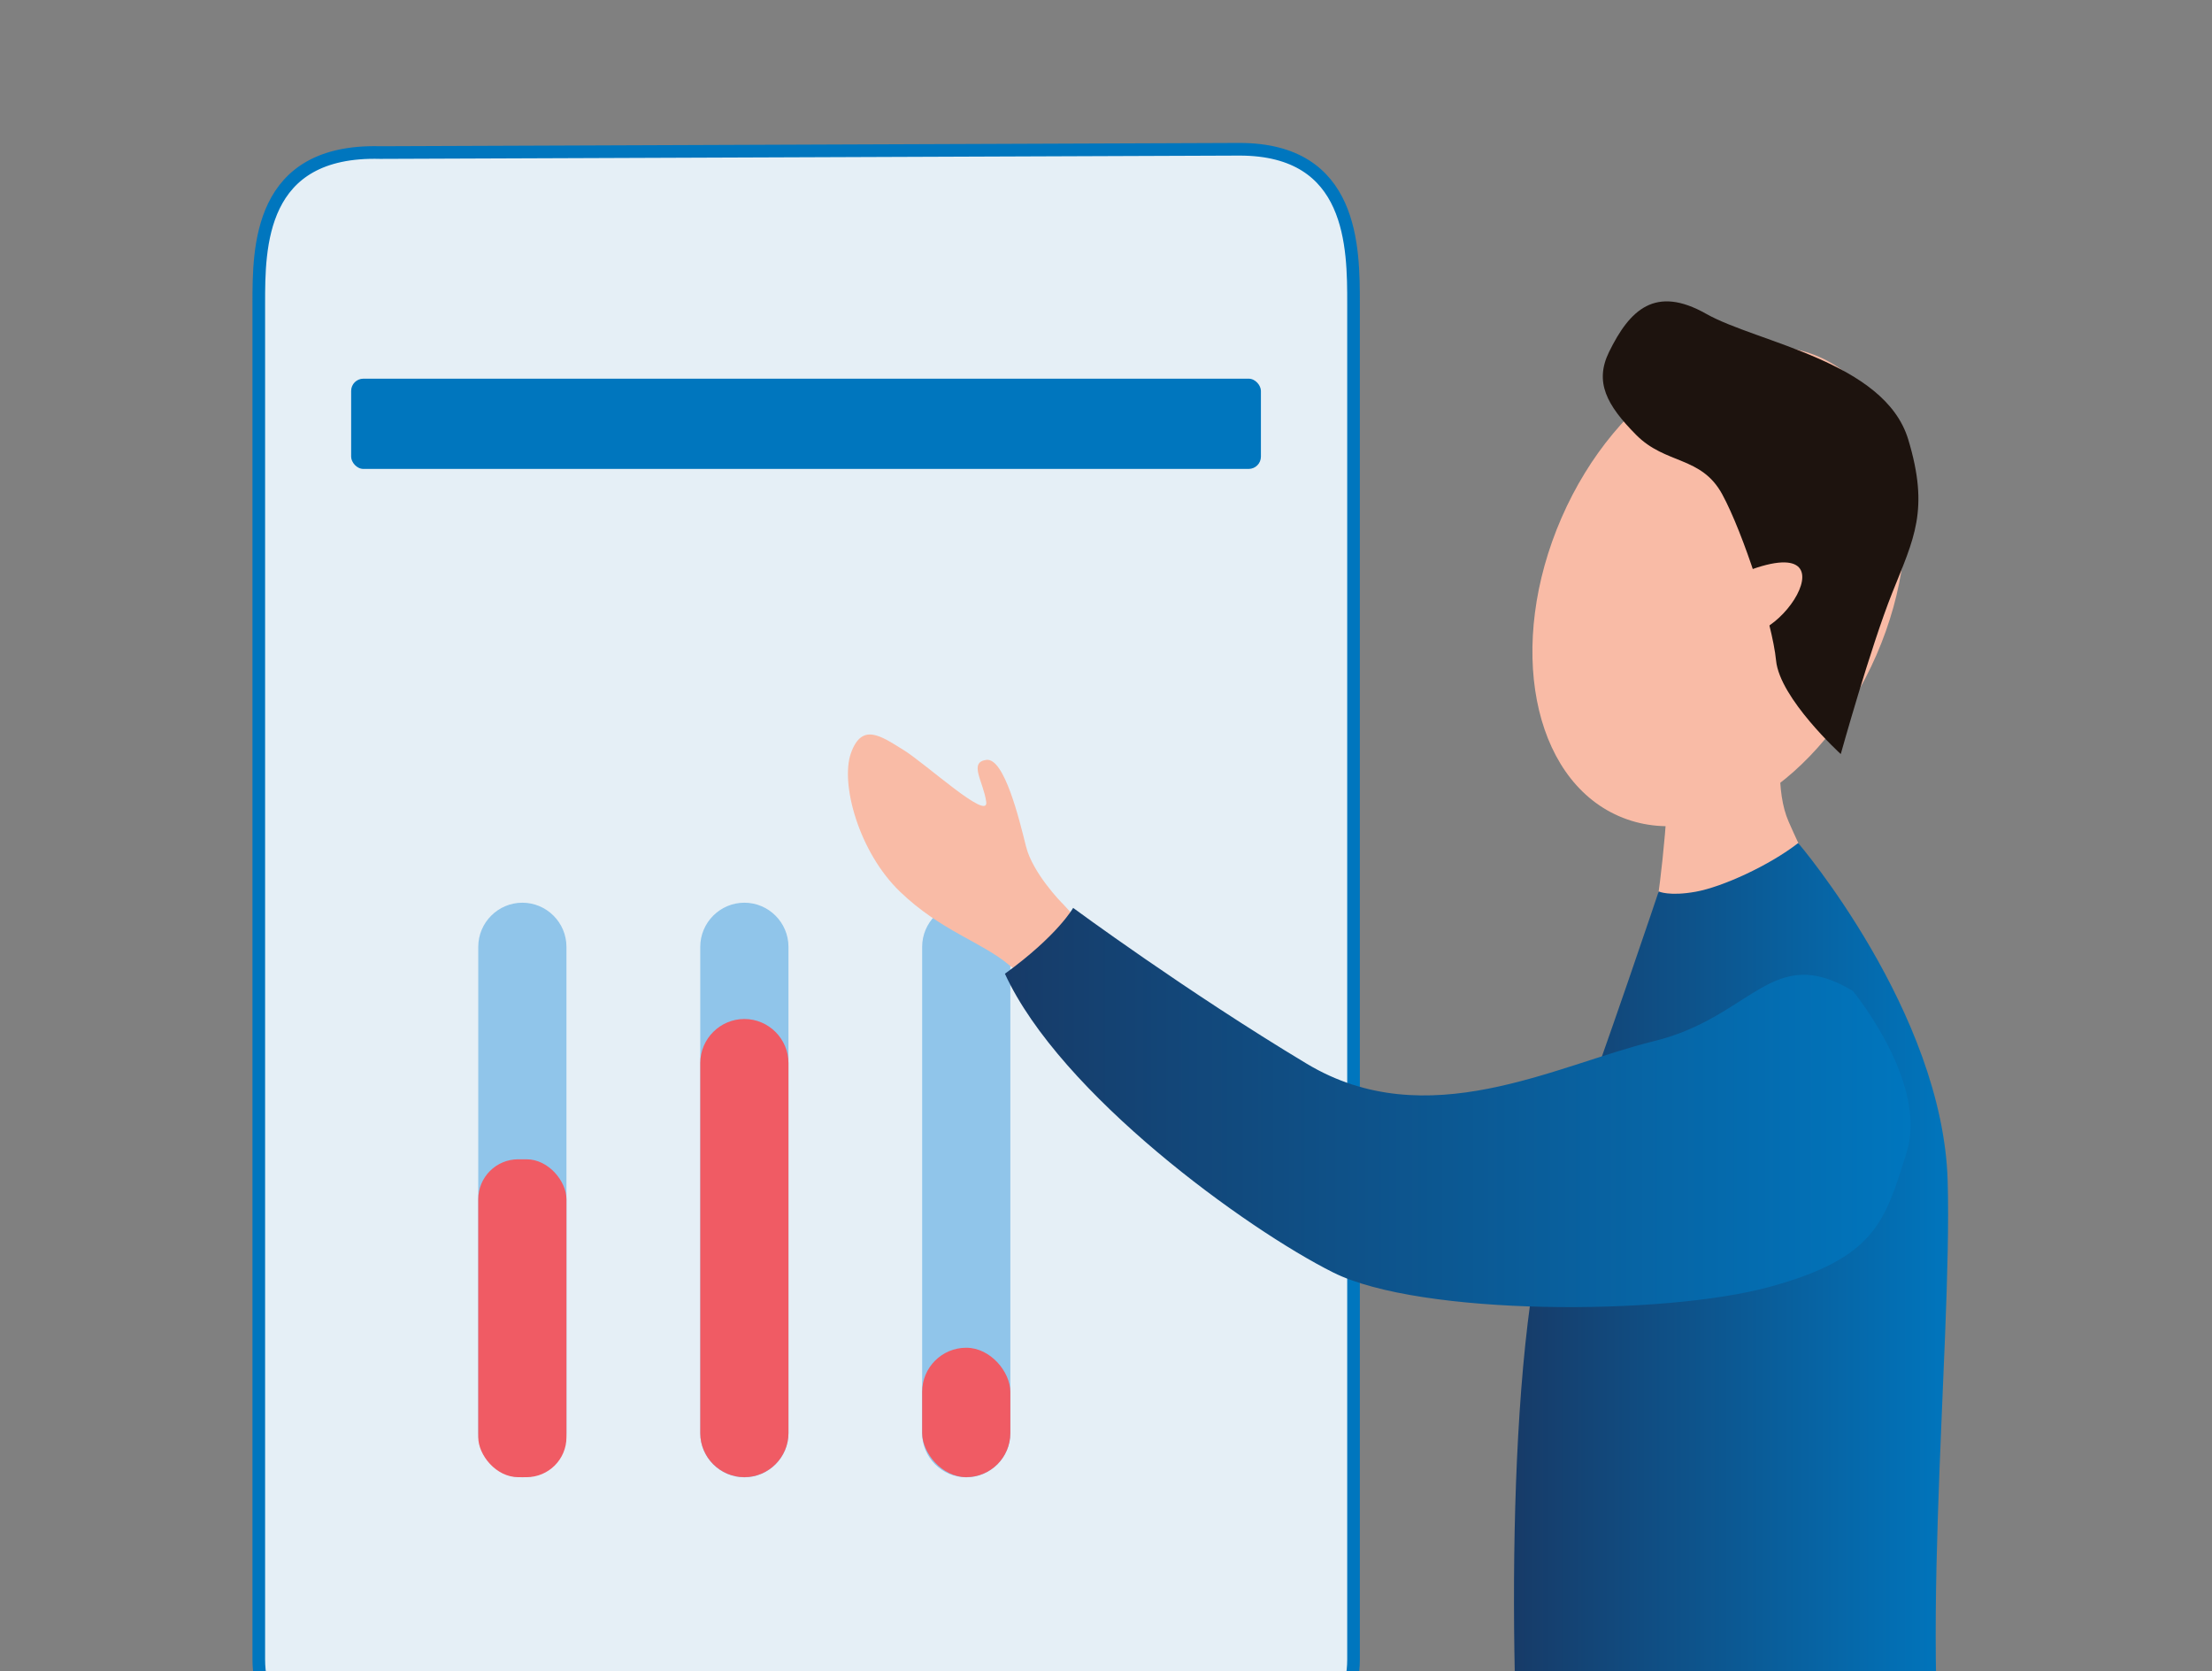 <?xml version="1.0" encoding="UTF-8"?>
<svg id="Livello_1" data-name="Livello 1" xmlns="http://www.w3.org/2000/svg" xmlns:xlink="http://www.w3.org/1999/xlink" viewBox="0 0 175.06 132.21">
  <rect x="0" y="0" width="175.06" height="132.21" fill="#808080" stroke="none"/>
  <defs>
    <style>
      .cls-1 {
        fill: #90c5ea;
      }

      .cls-2 {
        fill: #0076be;
      }

      .cls-3 {
        fill: #1d130e;
      }

      .cls-4 {
        fill: url(#New_Gradient_Swatch_copy_16);
      }

      .cls-5 {
        fill: url(#New_Gradient_Swatch_copy_16-2);
      }

      .cls-6 {
        fill: #f05b64;
      }

      .cls-7 {
        fill: #f9bba6;
      }

      .cls-8 {
        fill: #e5eff6;
        stroke: #0076be;
        stroke-miterlimit: 10;
      }
    </style>
    <linearGradient id="New_Gradient_Swatch_copy_16" data-name="New Gradient Swatch copy 16" x1="-2816.19" y1="107.49" x2="-2781.43" y2="107.49" gradientTransform="translate(-2661.61) rotate(-180) scale(1 -1)" gradientUnits="userSpaceOnUse">
      <stop offset="0" stop-color="#0076be"/>
      <stop offset="1" stop-color="#173b68"/>
    </linearGradient>
    <linearGradient id="New_Gradient_Swatch_copy_16-2" data-name="New Gradient Swatch copy 16" x1="-2812.81" y1="87.62" x2="-2741.14" y2="87.62" xlink:href="#New_Gradient_Swatch_copy_16"/>
  </defs>
  <path class="cls-8" d="M98.98,139.42H28.61c-4.47,0-8.13-3.66-8.13-8.12V24.04c0-4.47,0-12.23,9.62-11.97l68-.26c9.02,0,9.02,7.76,9.02,12.23v107.26c0,4.47-3.66,8.12-8.13,8.12Z"/>
  <rect class="cls-2" x="27.79" y="29.96" width="72" height="7.14" rx=".97" ry=".97"/>
  <g>
    <path class="cls-1" d="M41.34,116.88c-1.92,0-3.49-1.57-3.49-3.49v-38.48c0-1.92,1.57-3.49,3.49-3.49s3.49,1.57,3.49,3.49v38.48c0,1.92-1.57,3.49-3.49,3.49Z"/>
    <path class="cls-1" d="M58.91,116.88c-1.92,0-3.49-1.57-3.49-3.49v-38.48c0-1.92,1.57-3.49,3.49-3.49s3.49,1.57,3.49,3.49v38.48c0,1.92-1.57,3.49-3.49,3.49Z"/>
    <path class="cls-1" d="M76.47,116.88c-1.92,0-3.49-1.57-3.49-3.49v-38.48c0-1.92,1.57-3.49,3.49-3.49s3.49,1.57,3.49,3.49v38.48c0,1.92-1.57,3.49-3.49,3.49Z"/>
    <g>
      <rect class="cls-6" x="37.85" y="91.72" width="6.98" height="25.15" rx="3.16" ry="3.16"/>
      <path class="cls-6" d="M58.91,80.62c-1.92,0-3.49,1.57-3.49,3.49v29.27c0,1.92,1.57,3.49,3.49,3.49s3.49-1.57,3.49-3.49v-29.27c0-1.92-1.57-3.49-3.49-3.49Z"/>
      <rect class="cls-6" x="72.98" y="106.63" width="6.98" height="10.24" rx="3.49" ry="3.49"/>
    </g>
  </g>
  <g>
    <path class="cls-7" d="M84.05,71.45s-2.32-2.35-2.85-4.48c-.53-2.13-1.72-7.04-3.14-6.85-1.42,.19-.24,1.7-.01,3.31,.23,1.61-4.79-3.02-6.57-4.11-1.78-1.1-3.26-2.16-4.13,.25-.87,2.41,.62,7.85,3.88,10.98,3.26,3.13,6.44,3.95,8.67,5.83,2.23,1.88,6.41-2.47,6.41-2.47l-2.25-2.46Z"/>
    <path class="cls-7" d="M123.58,40.97c-4.37,10.04-2.34,20.6,4.54,23.6,6.88,3,16.01-2.71,20.38-12.74,4.37-10.04,2.34-20.6-4.54-23.6-6.88-3-16.01,2.71-20.38,12.74Z"/>
    <path class="cls-7" d="M142.77,50.32s-3.31,9.94-1.21,14.7c2.1,4.77,3.62,7.05,3.62,7.05l-14.3,1.14s.95-5.55,1.14-11.45c.19-5.9,.19-11.45,.19-11.45h10.56Z"/>
    <path class="cls-4" d="M142.32,66.71s11.44,13.38,11.82,26.72c.38,13.35-2.61,40.06,.44,53.4-15.25,2.29-20.65,1.5-34-.02-1.14-13.73-1.52-41.94,2.67-53.38,4.19-11.44,8.02-22.9,8.02-22.9,0,0,.84,.4,2.94,.02,2.1-.38,5.81-2.07,8.1-3.85Z"/>
    <path class="cls-5" d="M146.61,78.37s6,7.24,4.29,12.77c-1.72,5.53-2.48,8.39-10.87,10.68-8.39,2.29-27.64,2.29-34.51-1.14-6.86-3.43-21.61-14.1-25.99-23.64,4.18-3.03,5.4-5.21,5.4-5.21,0,0,8.96,6.61,18.49,12.33,9.53,5.72,19.64,.13,27.45-1.78,7.82-1.91,9.35-7.82,15.73-4Z"/>
    <path class="cls-3" d="M145.68,59.66s-4.83-4.4-5.12-7.4c-.29-3-2.6-10.1-4.26-13.15-1.66-3.05-4.48-2.34-6.82-4.71-2.34-2.36-3.3-4.18-2.14-6.55,1.64-3.35,3.66-5.3,7.69-3.02,4.03,2.28,14.12,3.75,15.99,9.94,1.69,5.59,.45,7.83-1.27,12.14-1.72,4.31-4.07,12.75-4.07,12.75Z"/>
    <path class="cls-7" d="M138.22,45.2c9.49-3.64,1.18,8.22-1.82,4.17-.82-1.1-.14-2.77,.96-3.31l.86-.86Z"/>
  </g>
</svg>